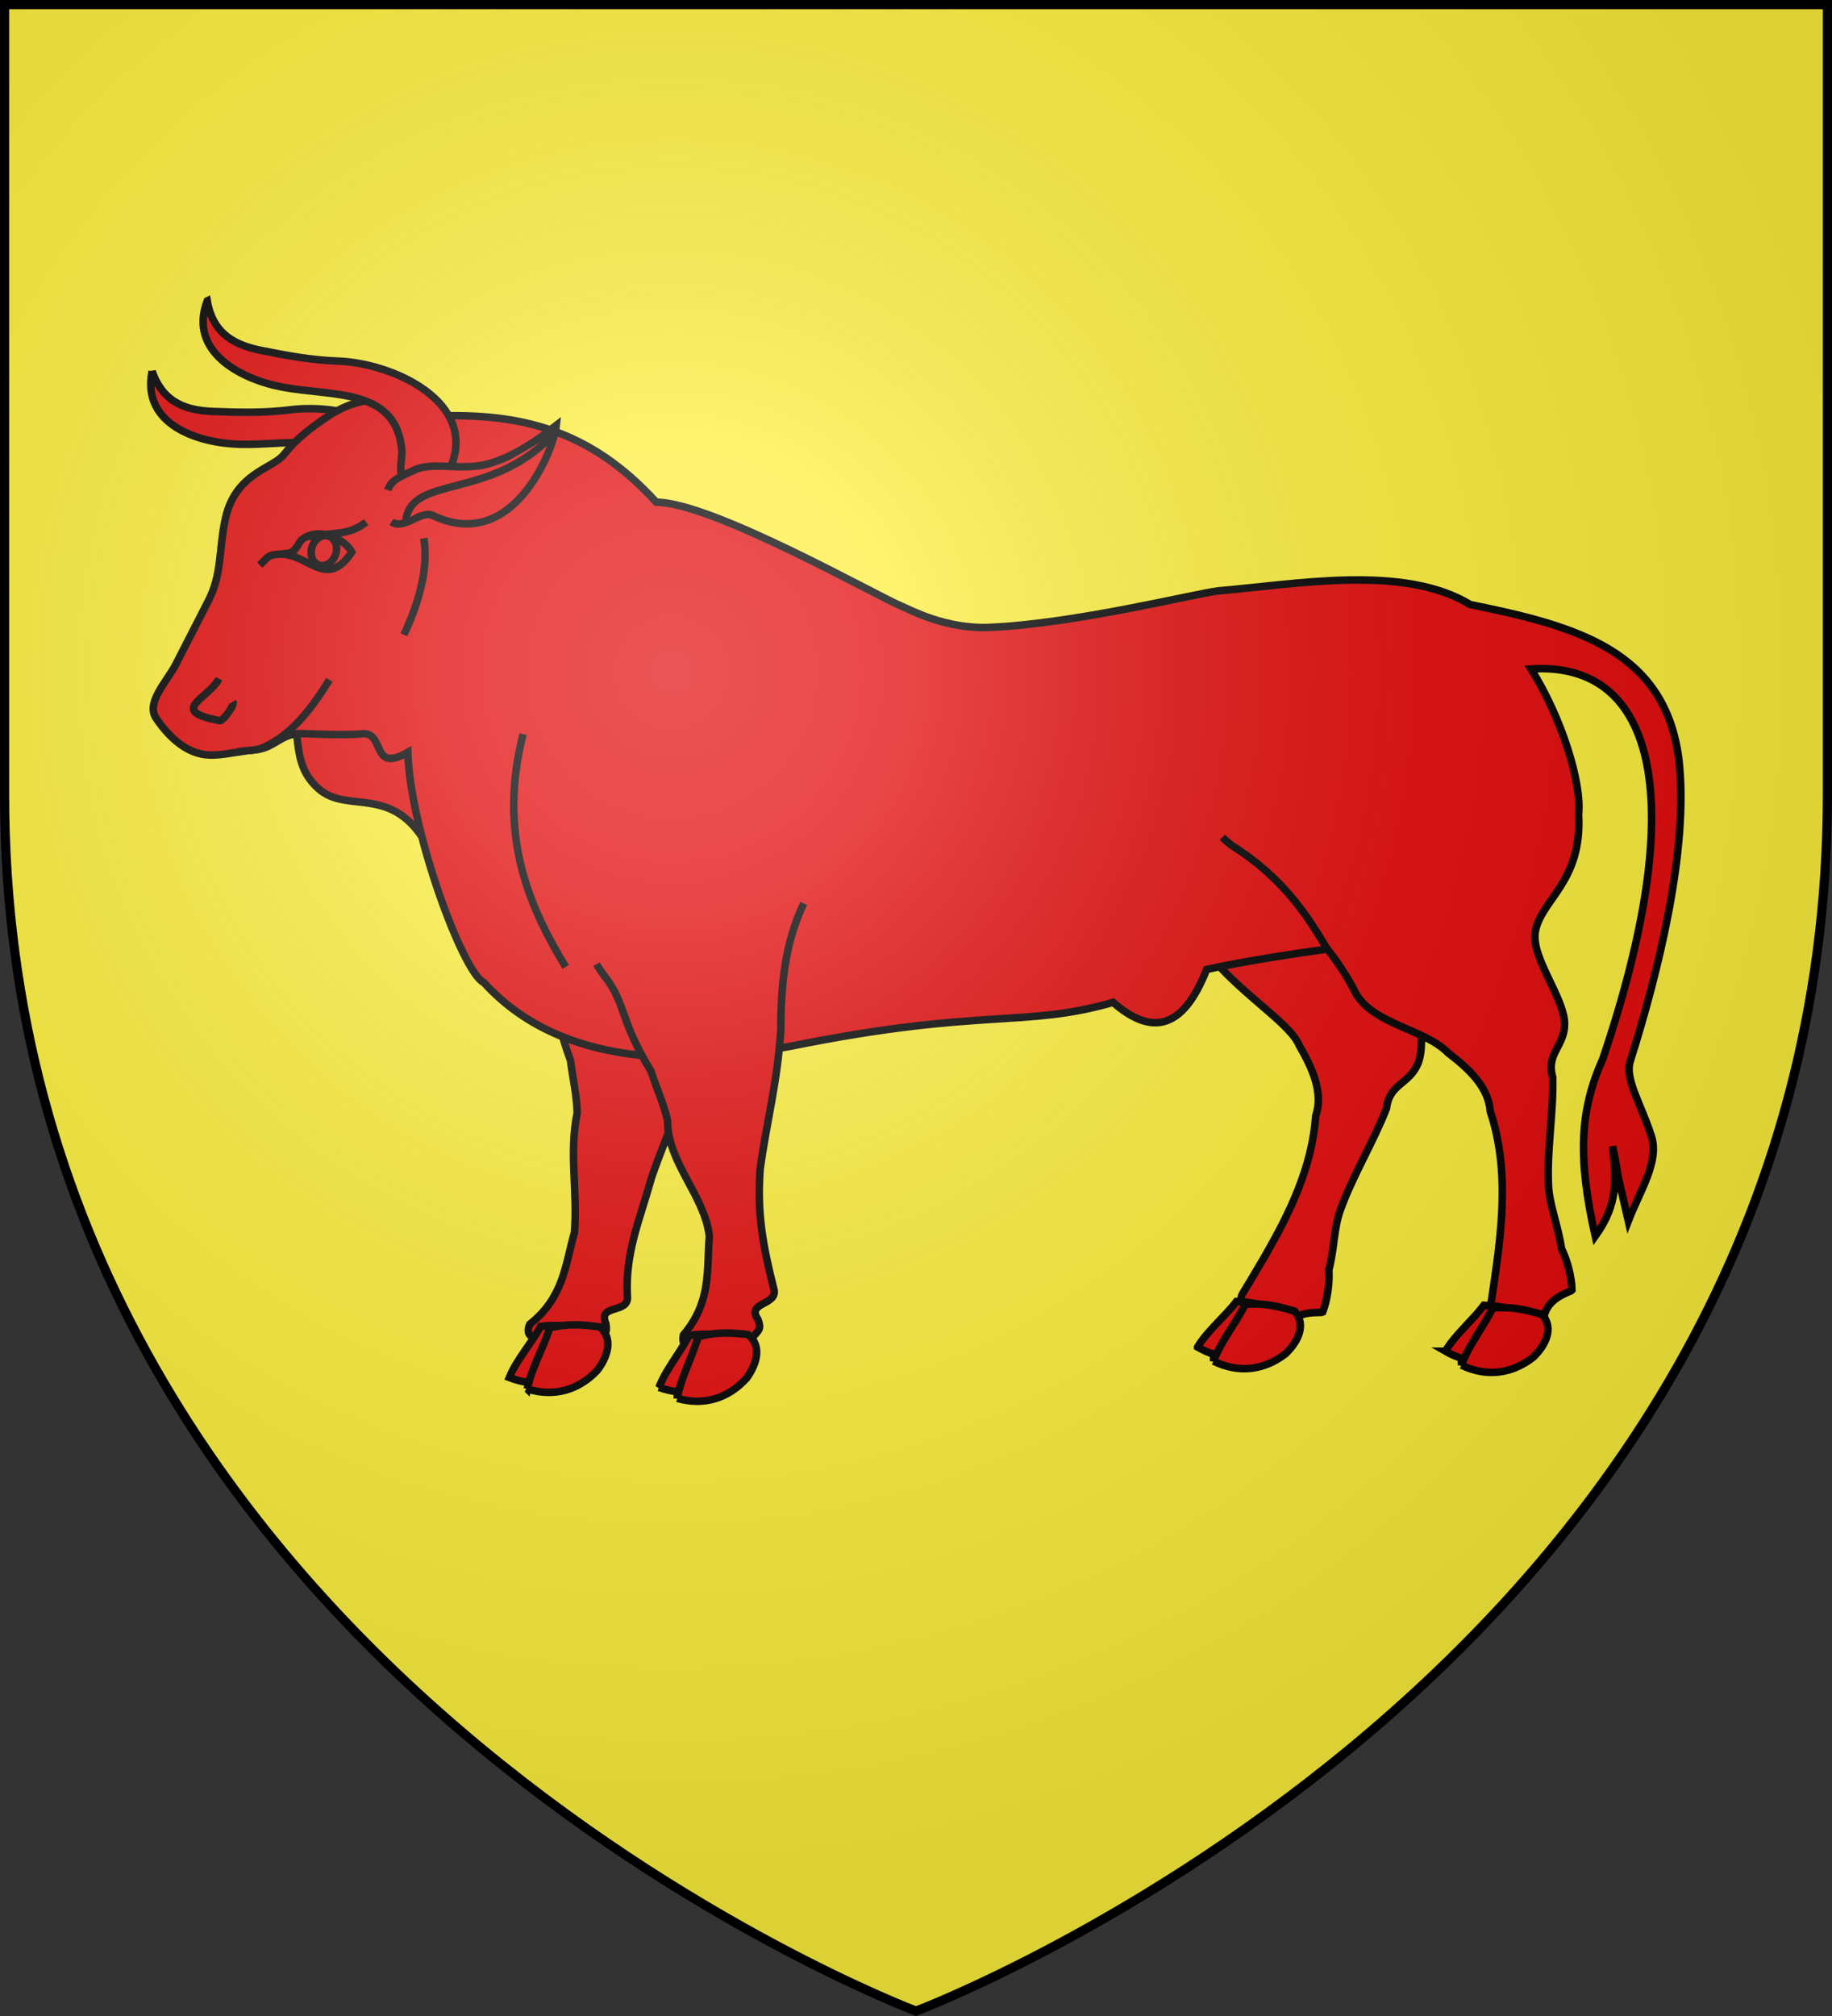 <?xml version="1.0" encoding="UTF-8" standalone="no"?>
<svg
   xmlns:dc="http://purl.org/dc/elements/1.1/"
   xmlns:cc="http://creativecommons.org/ns#"
   xmlns:rdf="http://www.w3.org/1999/02/22-rdf-syntax-ns#"
   xmlns:svg="http://www.w3.org/2000/svg"
   xmlns="http://www.w3.org/2000/svg"
   xmlns:xlink="http://www.w3.org/1999/xlink"
   xmlns:sodipodi="http://sodipodi.sourceforge.net/DTD/sodipodi-0.dtd"
   xmlns:inkscape="http://www.inkscape.org/namespaces/inkscape"
   width="600"
   height="660"
   viewBox="-300 -300 600 660"
   id="svg4865"
   version="1.1"
   inkscape:version="0.48.3.1 r9886"
   sodipodi:docname="Blason_Vide_3D.svg">
  <rect x="-300" y="-300" width="600" height="660" fill="#333333" stroke="none"/>
  <sodipodi:namedview
     pagecolor="#ffffff"
     bordercolor="#666666"
     borderopacity="1"
     objecttolerance="10"
     gridtolerance="10"
     guidetolerance="10"
     inkscape:pageopacity="0"
     inkscape:pageshadow="2"
     inkscape:window-width="1680"
     inkscape:window-height="1003"
     id="namedview4890"
     showgrid="false"
     inkscape:zoom="1.2123233"
     inkscape:cx="141.6264"
     inkscape:cy="330.055"
     inkscape:window-x="-7"
     inkscape:window-y="-10"
     inkscape:window-maximized="1"
     inkscape:current-layer="layer4" />
  <defs
     id="defs4867">
    <radialGradient
       id="Gradient1"
       gradientUnits="userSpaceOnUse"
       cx="-80"
       cy="-80"
       r="405">
      <stop
         style="stop-color:#fff;stop-opacity:0.31"
         offset="0"
         id="stop4870" />
      <stop
         style="stop-color:#fff;stop-opacity:0.25"
         offset="0.19"
         id="stop4872" />
      <stop
         style="stop-color:#6b6b6b;stop-opacity:0.125"
         offset="0.6"
         id="stop4874" />
      <stop
         style="stop-color:#000;stop-opacity:0.125"
         offset="1"
         id="stop4876" />
    </radialGradient>
    <clipPath
       id="shield_cut">
      <path
         id="shield"
         d="M-298.5,-298.5 h597 v258.5 C 298.5,246.2 0,358.39 0,358.39 0,358.39 -298.5,246.2 -298.5,-40z" />
    </clipPath>
    <radialGradient
       inkscape:collect="always"
       xlink:href="#linearGradient2893"
       id="radialGradient7156"
       gradientUnits="userSpaceOnUse"
       gradientTransform="matrix(1.353,0,0,1.349,3.122,115.961)"
       cx="221.445"
       cy="226.331"
       fx="221.445"
       fy="226.331"
       r="300" />
    <linearGradient
       id="linearGradient2893">
      <stop
         id="stop2895"
         offset="0"
         style="stop-color:white;stop-opacity:0.314;" />
      <stop
         style="stop-color:white;stop-opacity:0.251;"
         offset="0.19"
         id="stop2897" />
      <stop
         id="stop2901"
         offset="0.6"
         style="stop-color:#6b6b6b;stop-opacity:0.125;" />
      <stop
         id="stop2899"
         offset="1"
         style="stop-color:black;stop-opacity:0.125;" />
    </linearGradient>
  </defs>
  <g
     id="layer4"
     inkscape:label="Fond écu"
     inkscape:groupmode="layer">
    <use
       xlink:href="#shield"
       fill="#e20909"
       id="use4881"
       style="fill:#fcef3c;fill-opacity:1" />
    <g
       id="g5605"
       transform="matrix(1.432,0,0,1.432,-256.105,-210.442)"
       style="fill:#e20909;fill-opacity:1">
      <g
         transform="translate(-80.751,-601.708)"
         style="fill:#e20909;fill-opacity:1;display:inline"
         inkscape:label="Fond écu"
         id="layer3-4" />
      <g
         transform="translate(-80.751,-601.708)"
         style="fill:#e20909;fill-opacity:1;display:inline"
         inkscape:label="Meubles"
         id="layer4-2">
        <g
           transform="matrix(0.676,0,0,0.676,183.183,539.945)"
           id="g60125"
           style="fill:#e20909;fill-opacity:1;stroke:#000000;stroke-width:2.535;stroke-miterlimit:4;stroke-opacity:1;stroke-dasharray:none" />
        <g
           transform="translate(-104.964,68.399)"
           style="fill:#e20909;fill-opacity:1"
           id="g4318">
          <path
             inkscape:connector-curvature="0"
             sodipodi:nodetypes="cccscccccccsc"
             d="m 426.907,678.1 c 1.089,14.052 22.547,24.66 25.322,31.724 2.932,5.06 5.56,10.707 3.751,16.075 -0.836,11.669 -5.891,22.139 -11.817,32.379 -1.634,2.823 -3.334,5.629 -5.03,8.437 -1.956,5.124 5.748,7.203 9.422,8.7 2.142,-5.602 8.305,-4.299 9.008,-4.661 1.017,-2.599 1.628,-6.452 1.426,-9.644 1.298,-5.134 1.142,-9.687 2.648,-13.761 2.775,-7.722 7.578,-15.573 10.538,-23.217 0.65,-5.657 5.224,-5.443 7.21,-10.268 2.219,-5.53 -1.31,-16.854 1.87,-21.944 3.976,-6.365 14.297,-6.283 19.459,-21.02"
             style="fill:#e20909;fill-opacity:1;fill-rule:evenodd;stroke:#000000;stroke-width:1.714;stroke-linecap:butt;stroke-linejoin:miter;stroke-miterlimit:4;stroke-opacity:1;stroke-dasharray:none"
             id="path47639" />
          <g
             id="g45640"
             transform="matrix(0.676,0.006,-0.006,0.676,-752.763,455.467)"
             style="fill:#e20909;fill-opacity:1;stroke:#000000;stroke-width:2.535;stroke-miterlimit:4;stroke-opacity:1;stroke-dasharray:none">
            <path
               inkscape:connector-curvature="0"
               style="fill:#e20909;fill-opacity:1;fill-rule:evenodd;stroke:#000000;stroke-width:2.535;stroke-linecap:butt;stroke-linejoin:miter;stroke-miterlimit:4;stroke-opacity:1;stroke-dasharray:none"
               d="m 1752.219,462.651 c 7.993,4.592 16.763,4.48 24.618,0.42 4.588,-2.966 8.41,-7.73 4.827,-12.187 -5.375,-2.087 -10.416,-3.645 -16.412,-3.782 -3.921,5.229 -9.758,9.979 -13.033,15.549 z"
               id="path44669"
               sodipodi:nodetypes="ccccc" />
            <path
               inkscape:connector-curvature="0"
               sodipodi:nodetypes="ccccc"
               id="path43698"
               d="m 1757.657,467.362 c 8.559,4.166 17.187,2.907 24.326,-2.704 4.082,-3.951 7.142,-9.838 2.949,-14.42 -5.607,-1.669 -10.807,-2.781 -16.737,-2.162 -3.089,6.427 -8.137,12.557 -10.538,19.287 z"
               style="fill:#e20909;fill-opacity:1;fill-rule:evenodd;stroke:#000000;stroke-width:2.535;stroke-linecap:butt;stroke-linejoin:miter;stroke-miterlimit:4;stroke-opacity:1;stroke-dasharray:none" />
          </g>
          <path
             inkscape:connector-curvature="0"
             d="m 260.067,620.435 c 0,6.682 -3.906,11.368 -12.13,16.128"
             style="fill:#e20909;fill-opacity:1;fill-rule:evenodd;stroke:#000000;stroke-width:1.714;stroke-linecap:butt;stroke-linejoin:miter;stroke-miterlimit:4;stroke-opacity:1;stroke-dasharray:none"
             id="path1048"
             sodipodi:nodetypes="cc" />
          <path
             inkscape:connector-curvature="0"
             sodipodi:nodetypes="ccccccccccccc"
             id="path47671"
             d="m 325.683,682.372 c -6.132,8.301 -8.815,17.574 -10.785,27.427 -3.089,11.524 -7.262,19.897 -10.824,30.195 -2.703,9.768 -6.032,16.993 -5.533,27.042 0.551,4.22 -6.915,1.721 -4.905,6.349 0.374,2.534 -0.259,2.329 -2.582,4.182 -3.881,-0.845 -8.921,0.152 -12.076,-2.513 -1.571,2.456 -3.992,1.202 -2.759,-1.532 7.838,-6.224 8.07,-13.504 10.215,-20.941 0.79,-9.423 -1.291,-18.046 0.637,-27.381 -0.105,-4.005 -0.97,-7.614 -1.533,-11.981 -4.834,-13.126 -2.473,-16.153 -6.298,-23.583 -0.425,-0.891 -0.819,-1.801 -1.111,-2.745"
             style="fill:#e20909;fill-opacity:1;fill-rule:evenodd;stroke:#000000;stroke-width:1.714;stroke-linecap:butt;stroke-linejoin:miter;stroke-miterlimit:4;stroke-opacity:1;stroke-dasharray:none" />
          <g
             transform="matrix(0.669,-0.1,0.1,0.669,-946.952,651.41)"
             id="g47673"
             style="fill:#e20909;fill-opacity:1;stroke:#000000;stroke-width:2.535;stroke-miterlimit:4;stroke-opacity:1;stroke-dasharray:none">
            <path
               inkscape:connector-curvature="0"
               style="fill:#e20909;fill-opacity:1;fill-rule:evenodd;stroke:#000000;stroke-width:2.535;stroke-linecap:butt;stroke-linejoin:miter;stroke-miterlimit:4;stroke-opacity:1;stroke-dasharray:none"
               d="m 1752.219,462.651 c 7.993,4.592 16.763,4.48 24.618,0.42 4.588,-2.966 8.41,-7.73 4.827,-12.187 -5.375,-2.087 -10.416,-3.645 -16.412,-3.782 -3.921,5.229 -9.758,9.979 -13.033,15.549 z"
               id="path47675"
               sodipodi:nodetypes="ccccc" />
            <path
               inkscape:connector-curvature="0"
               sodipodi:nodetypes="ccccc"
               id="path47677"
               d="m 1757.657,467.362 c 8.559,4.166 17.187,2.907 24.326,-2.704 4.082,-3.951 7.142,-9.838 2.949,-14.42 -5.607,-1.669 -10.807,-2.781 -16.737,-2.162 -3.089,6.427 -8.137,12.557 -10.538,19.287 z"
               style="fill:#e20909;fill-opacity:1;fill-rule:evenodd;stroke:#000000;stroke-width:2.535;stroke-linecap:butt;stroke-linejoin:miter;stroke-miterlimit:4;stroke-opacity:1;stroke-dasharray:none" />
          </g>
          <path
             inkscape:connector-curvature="0"
             style="fill:#e20909;fill-opacity:1;fill-rule:evenodd;stroke:#000000;stroke-width:1.714;stroke-linecap:butt;stroke-linejoin:miter;stroke-miterlimit:4;stroke-opacity:1;stroke-dasharray:none"
             d="m 220.817,626.759 c 3.51,11.364 0.457,18.229 6.956,24.205 7.046,6.479 17.982,-2.037 26.245,15.487 l 9.939,-53.46 -43.141,13.768 z"
             id="path48655"
             sodipodi:nodetypes="csccc" />
          <path
             inkscape:connector-curvature="0"
             sodipodi:nodetypes="cssssssc"
             id="path51603"
             d="m 189.859,555.636 c 2.575,7.581 8.373,8.987 14.011,9.205 5.848,0.225 11.802,0.353 17.64,-0.391 12.645,-1.611 33.376,4.162 29.326,20.028 -0.798,3.127 -5.48,4.048 -8.567,4.357 -3.385,0.339 -2.455,-4.261 -3.004,-6.495 -3.455,-14.048 -17.452,-9.689 -29.281,-9.993 -9.723,-0.25 -22.624,-4.549 -20.124,-16.71 z"
             style="fill:#e20909;fill-opacity:1;fill-rule:evenodd;stroke:#000000;stroke-width:1.714;stroke-linecap:butt;stroke-linejoin:miter;stroke-miterlimit:4;stroke-opacity:1;stroke-dasharray:none" />
          <path
             inkscape:connector-curvature="0"
             id="path40783"
             style="fill:#e20909;fill-opacity:1;fill-rule:evenodd;stroke:#000000;stroke-width:1.714;stroke-linecap:butt;stroke-linejoin:miter;stroke-miterlimit:4;stroke-opacity:1;stroke-dasharray:none"
             d="m 527.906,713.403 c -1.263,4.066 2.411,9.602 4.833,17.066 1.902,5.862 -2.562,12.422 -5.271,19.444 -3.992,-17.36 -1.342,-5.865 -3.594,-17.102 0.817,7.668 1.346,13.155 -3.968,20.58 -3.995,-17.772 -3.584,-28.729 1.7,-40.461 19.967,-58.967 12.429,-91.109 -16.378,-89.218 7.038,11.217 11.637,26.072 10.871,33.231 0.892,15.589 -8.67,19.476 -9.898,26.88 -0.982,5.922 6.624,15.022 6.698,20.981 0.019,5.218 -4.287,6.777 -2.715,12.249 0.202,8.195 -1.368,16.541 -0.966,24.736 0.174,4.34 2.216,9.232 2.988,14.471 1.412,2.869 2.327,6.662 2.386,9.452 -0.511,0.605 -6.702,1.767 -6.528,7.763 -3.967,0.028 -11.878,1.067 -12.04,-4.415 0.488,-3.244 0.98,-6.488 1.405,-9.721 1.54,-11.73 2.188,-23.338 -1.52,-34.434 -0.391,-5.651 -4.985,-9.856 -9.635,-13.403 -5.275,-5.456 -16.979,-6.455 -21.137,-13.618 -1.494,-3.209 -4.669,-7.921 -6.511,-10.14 -17.246,2.379 -26.303,4.355 -27.611,4.679 -5.622,14.374 -13.028,14.797 -21.378,7.51 -20.328,5.847 -30.055,1.217 -73.537,9.987 -23.913,4.519 -52.712,4.975 -70.398,-14.547 -4.633,-1.969 -16.843,-34.691 -17.37,-52.611 -8.753,5.024 -4.92,-5.163 -10.837,-4.181 -4.392,0.286 -8.848,0.053 -13.254,-0.095 -4.941,-0.166 -6.281,3.332 -10.899,3.717 -4.513,0.376 -8.673,1.746 -12.335,0.935 -4.109,-0.91 -7.592,-4.229 -10.247,-8.177 -2.399,-3.568 2.483,-8.348 4.519,-12.322 l 7.463,-14.566 c 3.17,-6.187 2.326,-11.798 3.888,-18.818 2.302,-10.347 10.811,-11.369 13.301,-14.494 2.969,-3.726 5.89,-5.939 9.913,-8.678 8.02,-5.461 17.651,-5.346 25.597,-0.219 18.213,-0.562 34.415,2.87 49.708,19.717 l 0,-2e-5 c 12.737,0 50.866,21.681 56.173,23.804 1.822,0.729 9.914,5.256 20.1,4.817 19.489,-0.84 46.644,-7.648 52.221,-8.345 18.301,-1.574 42.528,-6.076 57.669,3.123 24.438,4.941 44.731,10.585 47.754,35.674 2.257,20.381 -4.782,48.538 -11.158,68.754 z"
             sodipodi:nodetypes="csccccccscccccccsccccccccccssssssssscccsscccc" />
          <g
             id="g47663"
             style="fill:#e20909;fill-opacity:1;stroke:#000000;stroke-width:2.535;stroke-miterlimit:4;stroke-opacity:1;stroke-dasharray:none"
             transform="matrix(0.666,-0.117,0.117,0.666,167.108,569.395)">
            <path
               inkscape:connector-curvature="0"
               sodipodi:nodetypes="ccccccccccccc"
               id="path43695"
               d="m 222.561,201.132 c -8.789,12.474 -12.446,26.271 -15.03,40.9 -4.183,17.137 -10.073,29.652 -14.996,44.993 -3.67,14.529 -3.562,25.595 -2.489,40.431 0.954,6.22 -10.165,2.773 -7.039,9.547 0.637,3.734 -0.306,3.451 -3.678,6.268 -5.765,-1.12 -13.182,0.522 -17.933,-3.313 -2.241,3.683 -5.861,1.91 -4.129,-2.173 11.38,-9.46 11.48,-20.229 14.403,-31.294 0.854,-13.954 -9.694,-27.045 -7.154,-40.908 -0.289,-5.917 -1.686,-11.222 -2.664,-17.659 -7.582,-19.241 -4.193,-23.795 -10.093,-34.65 -0.657,-1.303 -1.271,-2.634 -1.733,-4.021"
               style="fill:#e20909;fill-opacity:1;fill-rule:evenodd;stroke:#000000;stroke-width:2.535;stroke-linecap:butt;stroke-linejoin:miter;stroke-miterlimit:4;stroke-opacity:1;stroke-dasharray:none" />
            <g
               transform="translate(-1606.161,-108.814)"
               id="g45644"
               style="fill:#e20909;fill-opacity:1;stroke:#000000;stroke-width:2.535;stroke-miterlimit:4;stroke-opacity:1;stroke-dasharray:none">
              <path
                 inkscape:connector-curvature="0"
                 style="fill:#e20909;fill-opacity:1;fill-rule:evenodd;stroke:#000000;stroke-width:2.535;stroke-linecap:butt;stroke-linejoin:miter;stroke-miterlimit:4;stroke-opacity:1;stroke-dasharray:none"
                 d="m 1752.219,462.651 c 7.993,4.592 16.763,4.48 24.618,0.42 4.588,-2.966 8.41,-7.73 4.827,-12.187 -5.375,-2.087 -10.416,-3.645 -16.412,-3.782 -3.921,5.229 -9.758,9.979 -13.033,15.549 z"
                 id="path45646"
                 sodipodi:nodetypes="ccccc" />
              <path
                 inkscape:connector-curvature="0"
                 sodipodi:nodetypes="ccccc"
                 id="path45648"
                 d="m 1757.657,467.362 c 8.559,4.166 17.187,2.907 24.326,-2.704 4.082,-3.951 7.142,-9.838 2.949,-14.42 -5.607,-1.669 -10.807,-2.781 -16.737,-2.162 -3.089,6.427 -8.137,12.557 -10.538,19.287 z"
                 style="fill:#e20909;fill-opacity:1;fill-rule:evenodd;stroke:#000000;stroke-width:2.535;stroke-linecap:butt;stroke-linejoin:miter;stroke-miterlimit:4;stroke-opacity:1;stroke-dasharray:none" />
            </g>
          </g>
          <path
             inkscape:connector-curvature="0"
             style="fill:#e20909;fill-opacity:1;fill-rule:evenodd;stroke:#000000;stroke-width:1.714;stroke-linecap:butt;stroke-linejoin:miter;stroke-miterlimit:4;stroke-opacity:1;stroke-dasharray:none"
             d="m 434.631,662.184 c 0.681,0.681 1.41,1.312 2.177,1.895 11.706,7.341 17.334,16.114 21.949,23.95"
             id="path35178"
             sodipodi:nodetypes="ccc" />
          <path
             inkscape:connector-curvature="0"
             style="fill:#e20909;fill-opacity:1;fill-rule:evenodd;stroke:#000000;stroke-width:1.714;stroke-linecap:butt;stroke-linejoin:miter;stroke-miterlimit:4;stroke-opacity:1;stroke-dasharray:none"
             d="m 202.459,539.559 c 1.331,7.895 6.829,10.21 12.36,11.325 5.736,1.157 11.594,2.234 17.475,2.433 12.74,0.43 32.282,9.442 25.748,24.457 -1.288,2.959 -6.056,3.12 -9.153,2.932 -3.396,-0.207 -1.742,-4.599 -1.928,-6.892 -1.166,-14.42 -15.679,-12.353 -27.308,-14.543 -9.558,-1.801 -21.607,-8.106 -17.196,-19.711 z"
             id="path50631"
             sodipodi:nodetypes="cssssssc" />
          <path
             inkscape:connector-curvature="0"
             style="fill:#e20909;fill-opacity:1;stroke:#000000;stroke-width:1.714;stroke-linecap:butt;stroke-linejoin:miter;stroke-miterlimit:4;stroke-opacity:1;stroke-dasharray:none"
             d="m 274.699,638.6 c -6.011,23.471 1.761,40.107 9.736,53.222"
             id="path52574"
             sodipodi:nodetypes="cc" />
          <path
             inkscape:connector-curvature="0"
             style="fill:#e20909;fill-opacity:1;stroke:#000000;stroke-width:1.714;stroke-linecap:butt;stroke-linejoin:miter;stroke-miterlimit:4;stroke-opacity:1;stroke-dasharray:none"
             d="m 251.982,593.816 c 0.927,5.728 -0.281,12.88 -4.543,22.068"
             id="path52576"
             sodipodi:nodetypes="cc" />
          <g
             id="g35197"
             transform="matrix(-0.64,-0.218,0.218,-0.64,244.27,689.283)"
             inkscape:transform-center-y="9.5077597"
             style="fill:#e20909;fill-opacity:1;stroke:#000000;stroke-width:2.535;stroke-miterlimit:4;stroke-opacity:1;stroke-dasharray:none">
            <path
               inkscape:connector-curvature="0"
               sodipodi:nodetypes="cscsc"
               id="path1049"
               style="fill:#e20909;fill-opacity:1;fill-rule:evenodd;stroke:#000000;stroke-width:2.535;stroke-linecap:butt;stroke-linejoin:miter;stroke-miterlimit:4;stroke-opacity:1;stroke-dasharray:none"
               d="m 84.308,110.851 c -1.993,3.986 -1.568,3.861 -3.877,5.104 -9.267,4.989 -20.052,-6.644 -24.15,9.096 2.712,2.843 12.82,5.165 17.297,-1.385 1.069,-1.564 0.137,-5.793 4.705,-6.562" />
            <path
               inkscape:connector-curvature="0"
               sodipodi:nodetypes="cc"
               id="path1050"
               style="fill:#e20909;fill-opacity:1;fill-rule:evenodd;stroke:#000000;stroke-width:2.535;stroke-linecap:butt;stroke-linejoin:miter;stroke-miterlimit:4;stroke-opacity:1;stroke-dasharray:none"
               d="m 72.063,125.236 c -8.157,4.249 -13.062,4.79 -17.108,10.981" />
            <path
               transform="translate(-1.679,0.48)"
               d="m 71.254,121.995 c 0,2.849 -1.88,5.158 -4.198,5.158 -2.319,0 -4.198,-2.309 -4.198,-5.158 0,-2.849 1.88,-5.158 4.198,-5.158 2.319,0 4.198,2.309 4.198,5.158 z"
               sodipodi:ry="5.1580896"
               sodipodi:rx="4.1984453"
               sodipodi:cy="121.99482"
               sodipodi:cx="67.055168"
               id="path11022"
               style="fill:#e20909;fill-opacity:1;stroke:#000000;stroke-width:2.535;stroke-miterlimit:4;stroke-opacity:1;stroke-dasharray:none"
               sodipodi:type="arc" />
          </g>
          <path
             inkscape:connector-curvature="0"
             d="m 243.779,582.827 c 0.62,-2.197 2.564,-2.977 6.088,-4.621 4.252,-1.982 10.722,0.272 16.809,-1.379 5.874,-1.593 11.524,-5.6 15.625,-8.822 -0.543,5.379 -9.843,29.372 -28.214,20.621 -2.825,-1.346 -6.499,3.404 -9.503,1.452"
             style="fill:#e20909;fill-opacity:1;fill-rule:evenodd;stroke:#000000;stroke-width:1.714;stroke-linecap:butt;stroke-linejoin:miter;stroke-miterlimit:4;stroke-opacity:1;stroke-dasharray:none"
             id="path1067"
             sodipodi:nodetypes="csscsc"
             inkscape:transform-center-y="-18.067532"
             inkscape:transform-center-x="6.8305148" />
          <path
             inkscape:connector-curvature="0"
             d="m 205.122,625.932 c -2.286,4.572 -11.983,7.314 0.225,9.598 0.647,0.121 3.468,-3.519 2.966,-4.341"
             style="fill:#e20909;fill-opacity:1;fill-rule:evenodd;stroke:#000000;stroke-width:1.714;stroke-linecap:butt;stroke-linejoin:miter;stroke-miterlimit:4;stroke-opacity:1;stroke-dasharray:none"
             id="path1054" />
          <path
             inkscape:connector-curvature="0"
             style="fill:#e20909;fill-opacity:1;stroke:#000000;stroke-width:1.714;stroke-linecap:butt;stroke-linejoin:miter;stroke-miterlimit:4;stroke-opacity:1;stroke-dasharray:none"
             d="m 209.431,642.703 c 2.011,-0.539 3.901,-0.189 5.702,-0.98 5.625,-2.467 10.385,-7.51 15.252,-15.521"
             id="path35202"
             sodipodi:nodetypes="csc" />
          <g
             id="g45656"
             transform="matrix(0.676,0,0,0.676,-698.871,466.928)"
             style="fill:#e20909;fill-opacity:1;stroke:#000000;stroke-width:2.535;stroke-miterlimit:4;stroke-opacity:1;stroke-dasharray:none">
            <path
               inkscape:connector-curvature="0"
               sodipodi:nodetypes="ccccc"
               id="path45658"
               d="m 1752.219,462.651 c 7.993,4.592 16.763,4.48 24.618,0.42 4.588,-2.966 8.41,-7.73 4.827,-12.187 -5.375,-2.087 -10.416,-3.645 -16.412,-3.782 -3.921,5.229 -9.758,9.979 -13.033,15.549 z"
               style="fill:#e20909;fill-opacity:1;fill-rule:evenodd;stroke:#000000;stroke-width:2.535;stroke-linecap:butt;stroke-linejoin:miter;stroke-miterlimit:4;stroke-opacity:1;stroke-dasharray:none" />
            <path
               inkscape:connector-curvature="0"
               style="fill:#e20909;fill-opacity:1;fill-rule:evenodd;stroke:#000000;stroke-width:2.535;stroke-linecap:butt;stroke-linejoin:miter;stroke-miterlimit:4;stroke-opacity:1;stroke-dasharray:none"
               d="m 1757.657,467.362 c 8.559,4.166 17.187,2.907 24.326,-2.704 4.082,-3.951 7.142,-9.838 2.949,-14.42 -5.607,-1.669 -10.807,-2.781 -16.737,-2.162 -3.089,6.427 -8.137,12.557 -10.538,19.287 z"
               id="path45660"
               sodipodi:nodetypes="ccccc" />
          </g>
          <path
             inkscape:connector-curvature="0"
             style="fill:#e20909;fill-opacity:1;stroke:#000000;stroke-width:1.714;stroke-linecap:butt;stroke-linejoin:miter;stroke-miterlimit:4;stroke-opacity:1;stroke-dasharray:none"
             d="m 247.894,589.584 c 1.468,-10.237 19.246,-4.459 33.503,-19.276"
             id="path49660"
             sodipodi:nodetypes="cc" />
        </g>
      </g>
      <g
         transform="translate(-80.751,-601.708)"
         style="fill:#e20909;fill-opacity:1;display:inline"
         id="layer1-2"
         inkscape:label="Contour final" />
      <g
         transform="translate(-80.751,-601.708)"
         style="fill:#e20909;fill-opacity:1;display:inline"
         inkscape:label="Reflet final"
         id="layer2-7" />
    </g>
  </g>
  <g
     id="layer3"
     inkscape:label="Meubles"
     inkscape:groupmode="layer" />
  <g
     id="layer2"
     inkscape:label="Reflet final"
     inkscape:groupmode="layer"
     sodipodi:insensitive="true">
    <use
       xlink:href="#shield"
       fill="url(#Gradient1)"
       id="use4885" />
  </g>
  <g
     id="layer1"
     inkscape:label="Contour final"
     inkscape:groupmode="layer"
     sodipodi:insensitive="true">
    <use
       xlink:href="#shield"
       style="fill:none;stroke:#000;stroke-width:3"
       id="use4888" />
  </g>
</svg>
